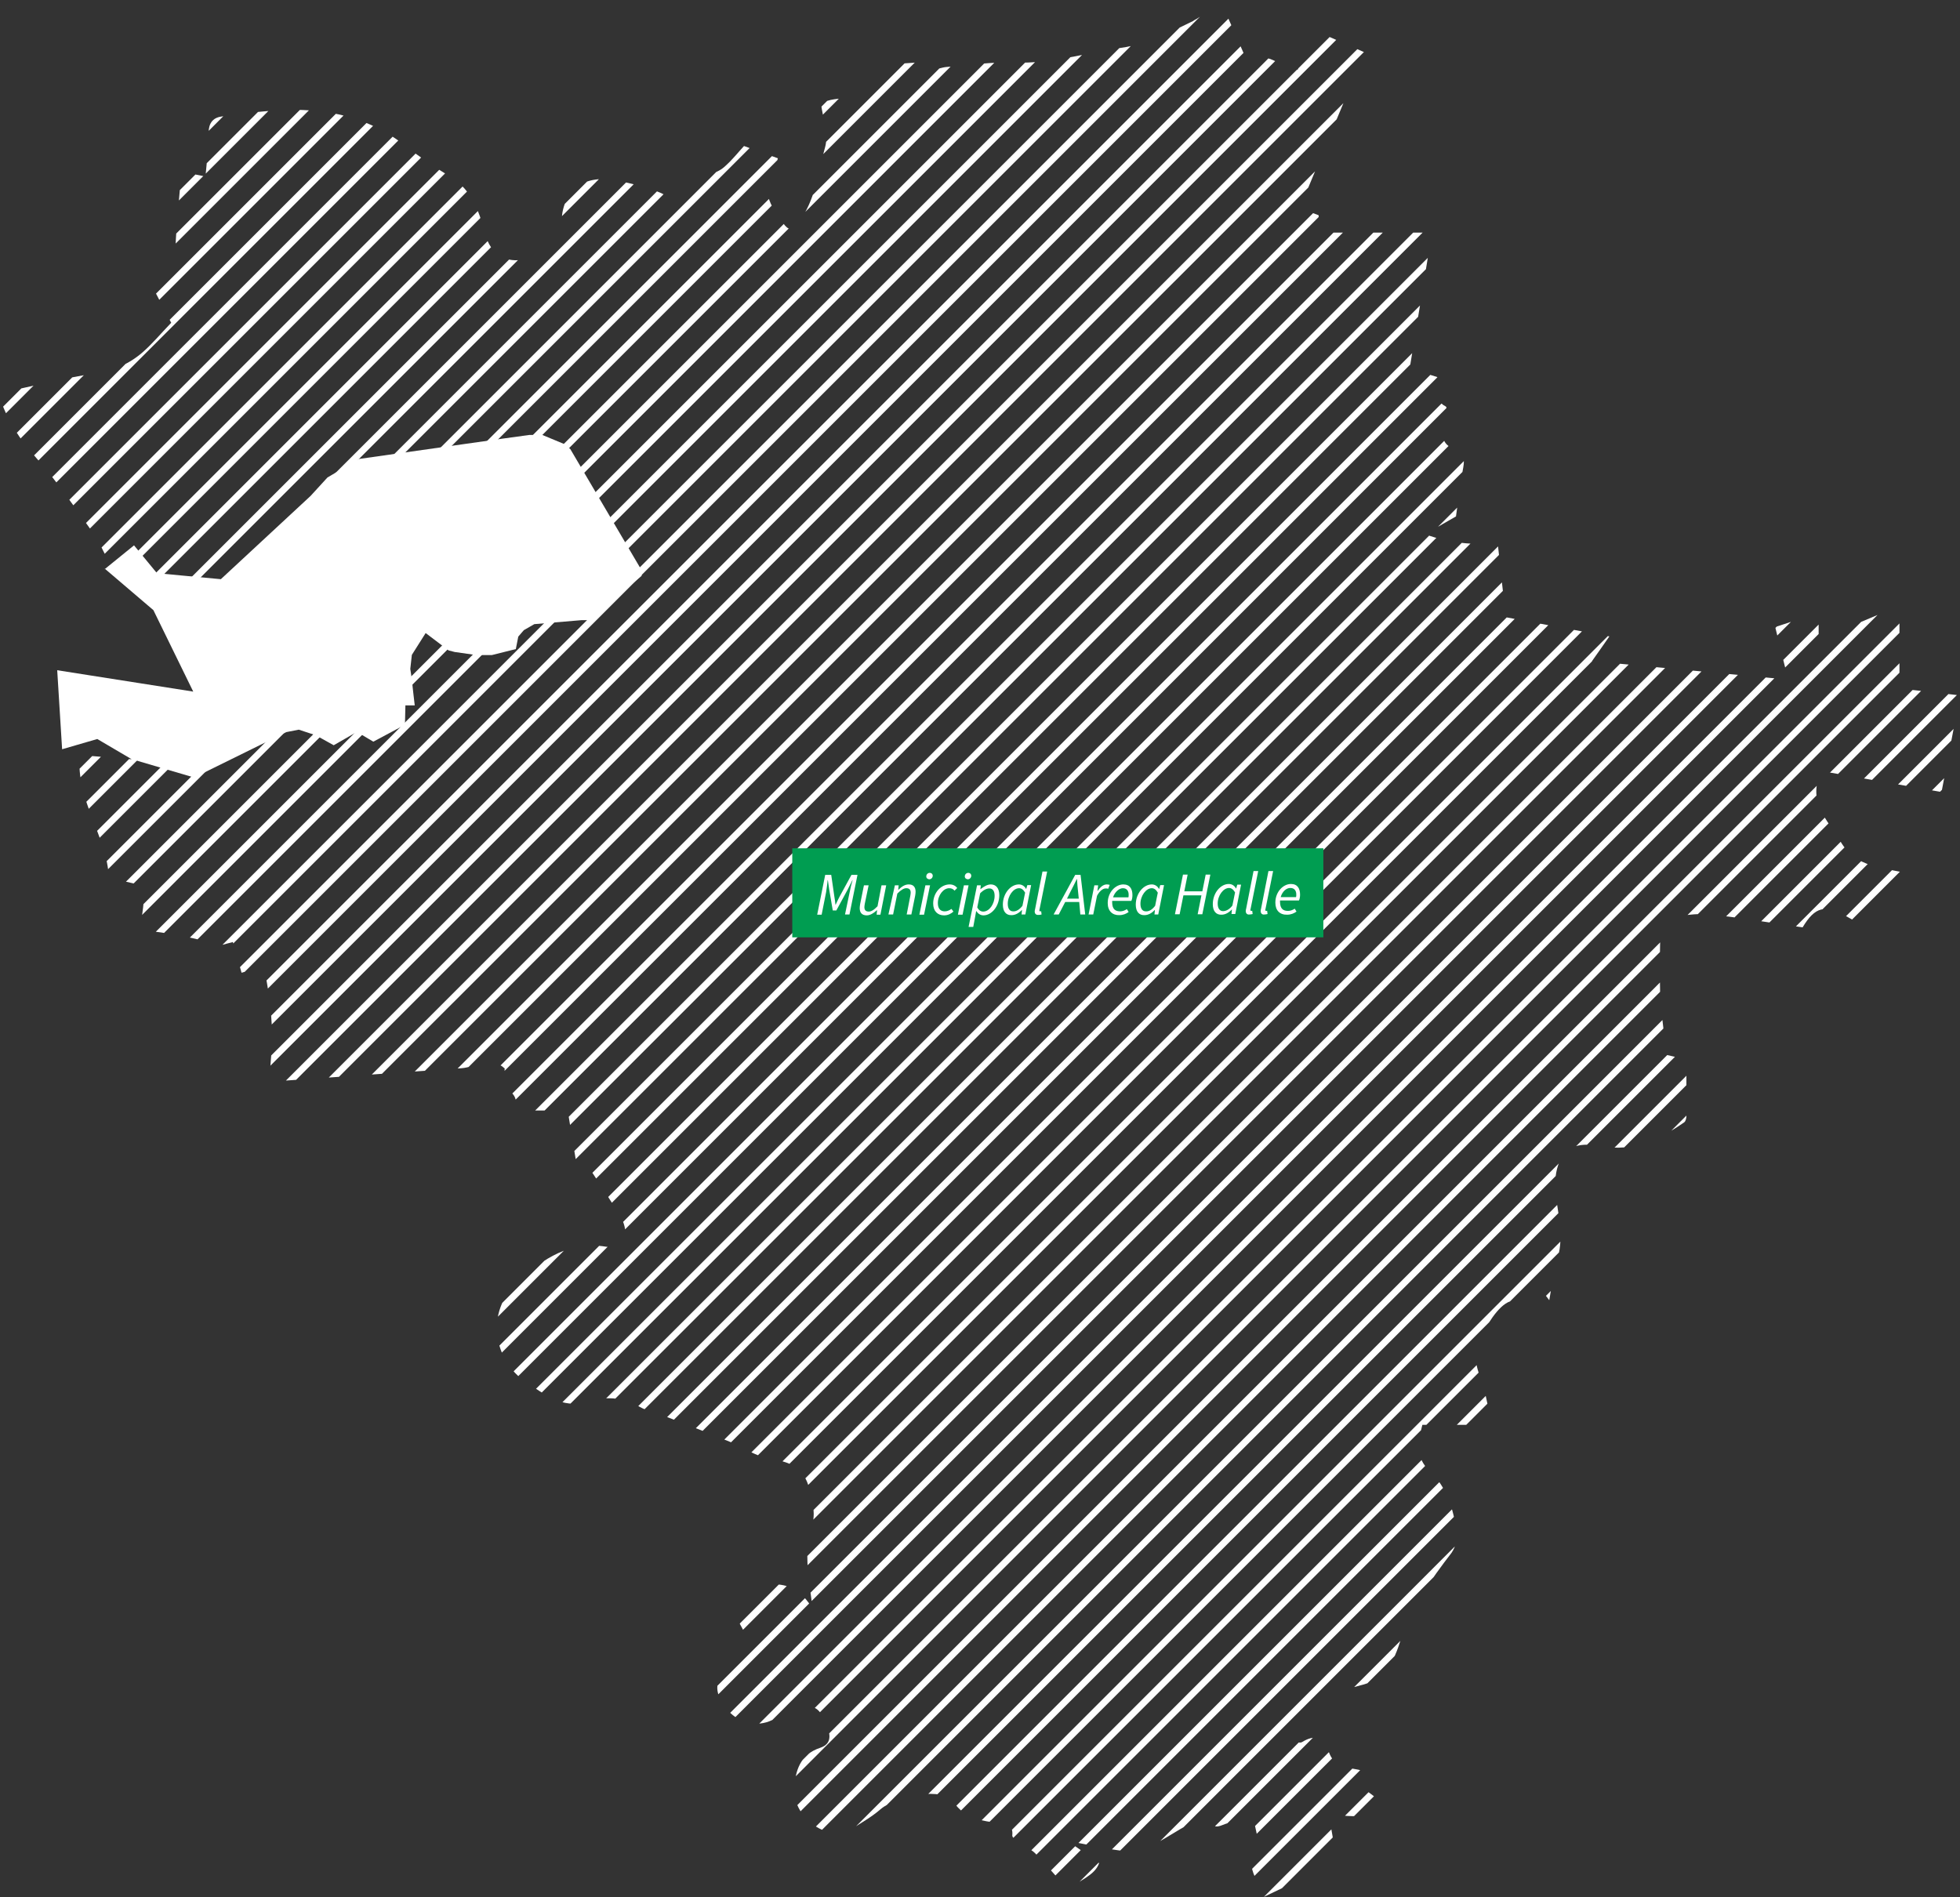 <svg xmlns="http://www.w3.org/2000/svg" xmlns:svg="http://www.w3.org/2000/svg" version="1.1" viewBox="0 0 880.4 852.4" id="svg19" width="880.4" height="852.4"><rect x="0" y="0" width="880.4" height="852.4" fill="#333333" stroke="none"/><defs id="defs1"><style id="style1"> .cls-1, .cls-2 { fill: none; } .cls-3 { isolation: isolate; } .cls-4 { clip-path: url(#clippath-1); } .cls-2 { stroke: #fff; stroke-width: 3px; } .cls-5 { fill: #fff; } .cls-6 { fill: #009d51; } .cls-7 { clip-path: url(#clippath); } </style><clipPath id="clippath"><path class="cls-1" d="m 1916.6,63.3 c -10.3,5 -20.2,10.3 -32.3,12 -15.9,2.3 -31.3,7.2 -47.7,6.6 -10.2,-0.4 -20.5,1.2 -30.7,2 -3.9,0.3 -8.3,3.6 -11.3,-1.9 -0.3,-0.5 -2.4,-0.1 -3.6,0 -3.6,0.2 -7.2,0.5 -11.2,0.8 0.5,5.2 -2.8,5.2 -5.4,5.2 -0.7,0 -1.4,0 -2.1,0.1 -3.4,13.5 -15.9,7.5 -22.7,12.4 0.8,6.5 3.5,13.6 1.8,19.5 -3.3,11.5 -4.2,23.9 -12.1,33.9 -2.8,3.6 -4.3,3.5 -6.7,0.2 -5.7,-7.7 -10.9,-15.5 -3.7,-25.2 0.8,-1.1 0.9,-2.6 1.3,-4 -5.2,-1.9 -10,-3.6 -15.2,-5.5 -2.6,2.8 -5.1,6 -8.1,8.7 -1.8,1.8 -4.1,3.1 -6.6,3.7 -3.7,0.6 -6.3,1.5 -7.4,5.6 -1.5,5.3 -7.3,7.8 -10.5,5.7 -6.8,-4.4 -14.1,-5.8 -21.5,-7.6 -17.1,-4.4 -26.7,3.1 -27.8,16.4 -1,11.5 -8.3,18.1 -19.8,18.8 -7.1,0.4 -12.4,-4.2 -14.2,-10.8 -2.9,-10.2 -5.8,-20.5 -16,-26.7 -7,-4.2 -13.7,-8.8 -20.1,-13.8 -18.8,-14.9 -40.3,-17.8 -63.2,-15.6 -6.6,0.6 -13.2,1.2 -19.8,2.4 -3.7,0.6 -5.5,3.1 -5.5,7.4 0,6.4 -0.8,12.9 -1.4,19.5 -3.9,-0.8 -7.5,-1.5 -10.8,-2.1 -1.1,13.7 -2.8,27.2 -2.8,40.7 0,6.8 -2.7,7.7 -7.9,7.3 -1.2,0 -2.4,0 -4.2,0 3.8,7.3 7.3,14.1 10.3,19.8 -4.8,5 -8.6,9.6 -13,13.4 -5.9,5.1 -13.2,8.3 -20.9,9.3 -14.1,2.1 -27.9,5.7 -42.6,8.8 -0.2,0.6 -0.3,1.2 -0.4,1.9 v 0.2 c 0,0.3 0,0.6 0.2,0.9 3.4,9.8 8.8,18.1 15.9,26 9.6,10.8 17.8,22.9 26.2,34.6 3.3,4.6 4.9,10.6 8.7,14.8 5.9,6.6 12.9,12.1 19.4,18.1 1.1,1 2.8,2.2 2.8,3.4 0.3,10.1 6.9,17.2 11.2,25.5 1.5,2.8 1.9,6.2 2.8,9.5 -19.3,-2.2 -37.1,-4.2 -56.1,-6.4 0.8,10.4 1.4,19.6 2.1,29.4 8.3,-5.4 19.2,-2.5 25.9,6.7 -8.3,-0.7 -15.8,-1.3 -23.3,-1.9 -1.7,20.7 12.3,36.5 13.1,55.1 5.9,1.4 11.2,2.6 16.3,3.8 -0.5,4.6 -0.7,8.6 -1.3,12.5 -0.8,5.1 0.9,7.4 6.2,8 7,0.9 14,2.2 20.8,3.9 1.3,0.3 2.2,2.2 3.4,3.5 3.1,-0.9 6.6,-1.8 10.3,-2.8 1.4,4.8 2.6,9.1 3.9,13.8 2.2,-0.5 4.1,-1.6 5.8,-1.3 1.9,0.4 4.9,1.8 5.1,3.1 1.5,7.8 2.4,15.6 2.8,23.5 0.2,7.6 -0.7,15.2 -1.2,22.6 2.4,0.5 3,0.8 3.7,0.8 27.5,-1.9 55,-3.9 82.5,-5.8 6.5,-0.4 13,-5.9 19.5,0.1 -0.2,2.8 -0.3,5.8 -0.5,8.8 2.7,1 4.3,2.4 5.1,4.2 0.7,1.9 1.2,3.9 1.5,5.9 h 22.2 c 1.6,9.7 3.1,19 4.7,28.6 1.7,-0.7 3.8,-1.6 5.3,-2.3 4.9,7.6 9.9,14.8 14.2,22.3 1.5,2.6 2.3,6.8 1.1,9.2 -0.9,2 -5.4,3.8 -7.9,3.4 -16.5,-2.7 -28.2,5.2 -39.7,15.6 -15.3,13.9 -10.7,35.8 3.6,45.2 8.1,5.3 16.1,12.1 27,8.9 8.4,-2.5 16.2,-2.4 24,2.2 3.3,1.9 7.2,2.6 10.8,4 9.9,3.8 19.9,7.7 29.7,11.7 5.9,2.4 11.5,6.5 17.6,7.5 8.9,1.5 15.6,3.5 18.2,13.8 1.6,6.2 3,11.5 0.7,17.9 -1.7,4.7 -1.8,10.1 -1.6,15.2 0.3,6.9 1.5,13.7 2.3,20.5 -3.7,-5.8 -8,-10.2 -15.7,-10.8 -9.9,-0.7 -20.9,11.4 -16.5,18.6 4.8,8 0.8,12.5 -4.7,17.6 -7.3,6.7 -7.6,11.8 -2.2,19.1 5.2,7 13.9,9.1 21,5.6 4.4,-2.1 8.9,-3.9 13.5,-5.5 6.1,-2.2 8.8,2.5 10.5,6.7 1.5,3.7 3.8,9.2 -2.5,11.3 -9.1,3 -11.2,10.5 -11.6,18.2 -0.8,13.8 16.4,24.6 25.5,18.5 4.4,-3 9.1,-5.5 13.1,-9 7.8,-6.7 28.4,-10 32.8,-3.5 5.4,7.9 12.8,8.5 20.6,9.7 3.4,0.5 6.4,0.7 5.9,5.5 -0.1,1 2.2,2.5 3.6,3.6 2.2,1.6 5,2.6 6.8,4.5 5,5.2 9.7,10.7 14.8,16.4 4.6,-4.5 11.8,-6.3 13.8,-12.1 -4.9,-3.5 -9,-6.4 -14.2,-10 9.9,1.8 17.8,3.8 25.9,4.6 3.9,0.2 7.9,-0.5 11.5,-2.3 6,-2.8 11.5,-6.9 17.5,-9.9 2.6,-1.3 8,-2.4 8.6,-1.4 2.7,4.4 5.4,1.9 8.3,1.1 4.1,-1.2 8.2,-2.6 11.4,-3.6 1.1,5 2,9.3 3.1,14.3 -8.7,8.1 0.8,15.7 1.4,22.6 8.1,-3.9 15.8,-7.5 23.6,-11.3 -0.8,-1.6 -1.5,-3.1 -2.3,-4.7 4.2,-2.1 8,-4 11.1,-5.5 -1,-5.7 -1.8,-10.5 -2.7,-15.6 1.9,0 3.8,0 5.8,0.3 6.7,0.6 12.9,1.2 15.8,-7.6 -1.8,-1.4 -3.5,-2.7 -5.2,-3.9 2.4,-6.6 1.4,-8.5 -5.5,-9.5 -5.5,-0.8 -9.3,-2.2 -11.2,-8.4 -1.9,-6.2 -6.4,-6.9 -11.7,-3.6 -0.9,0.6 -2.7,-0.1 -4.1,-0.2 0,-0.6 -0.2,-1.2 -0.2,-1.9 3.6,-2.4 7.2,-4.8 11.9,-8.1 -0.6,-2 -1.7,-5.5 -3,-9.5 7.4,-2 15.3,-4 23.2,-6.2 10,-2.8 13.6,-11 16.4,-19.8 4.8,-14.8 13.6,-27.2 22.9,-39.3 1.9,-2.8 2.7,-6.1 2.3,-9.4 -1.4,-10.1 -4.4,-20.1 -12,-27.2 -6.8,-6.5 -5.4,-13 -3.4,-20.9 h 31.1 c -1.3,-6.2 -2.1,-11.7 -3.7,-17 -2.3,-7.2 -5.6,-13.6 -1.5,-21.8 2.5,-5 8,-14.9 13.6,-16.7 4.6,-1.5 9.1,-3.1 14.2,-4.9 0.4,0.6 1.3,1.8 3.3,4.4 0.5,-3.2 0.9,-4.8 1,-6.5 0.1,-2.1 -0.9,-4.7 0,-6.2 6.4,-10.7 3.7,-22 2.1,-33.1 -1.6,-11 1.1,-20.6 8.3,-23.2 3.5,-1.3 8,-0.9 11.9,-0.2 14.3,2.7 26.1,-2.9 37.3,-10.7 0.7,-0.5 1,-1.9 1,-2.8 0,-8.6 0,-17.1 0,-25.5 -4.2,-0.9 -7.6,-1.7 -9.4,-2.1 -0.4,-5.1 -0.6,-8.8 -1,-12.4 -0.5,-4.9 -1.4,-9.8 -1.4,-14.7 -0.2,-9.8 -0.2,-19.7 0.2,-29.5 0,-1.8 2.3,-4.6 3.8,-4.9 6,-1 12.2,-2.1 18.1,-1.5 14.1,1.4 28,3.9 41.9,5.8 5.6,-9.3 10,-10.3 19.4,-5.1 3.1,1.7 6.2,3.5 9.2,5.2 3.8,-4.3 7.4,-8 10.6,-11.9 3.1,-3.8 5.7,-7.9 8.8,-12.2 -12,-3.1 -23.9,-2.5 -31,-14.6 -5.8,-9.8 -15.3,-17.9 -8.5,-31.6 16.8,2.9 34.5,6 53.9,9.4 2.7,-14 5.5,-28.9 8.3,-43.4 v 0 c -9.3,-1.1 -18,-2.1 -27.2,-3.1 v -37.2 c -12.7,5.4 -24.2,10.2 -36.3,15.3 V 329 c -6.8,2.3 -13,4.4 -19.5,6.5 1.9,8 3.8,15.4 5.8,23.6 -30.1,-2.8 -59.2,-5.6 -88.1,-8.3 2.1,-3 4.5,-6.3 7.8,-11.1 -17.1,-3.1 -32.1,-5.9 -46.5,-8.6 -1.3,-11.6 -2.6,-22.9 -3.8,-34.7 -5.7,3.1 -21.2,1.7 -32.4,-2.6 5.5,-3.2 10.4,-6.1 13.8,-8 1.1,-7.5 1.8,-14 3,-20.5 0.8,-4.2 1.5,-7.8 -3.9,-9.8 -5,-1.9 -6.1,-6 -4.2,-11.2 0.9,-2.5 1.4,-7.4 0.5,-7.9 -6.2,-3.2 -3.1,-8.7 -3.8,-13.2 -4.4,-1.4 -8.6,-2.7 -12.4,-3.9 3.4,-20.6 6.7,-40.8 10,-61 h -50.4 c -0.2,-2.8 -0.3,-5.3 -0.5,-7.8 -8.6,-3.2 -8.5,-3.2 -4.9,-11.8 5.4,-13.1 10.9,-26.1 16.3,-39.2 3.1,-7.4 6.1,-14.8 9.2,-22.2 -6.7,-2.9 -14.2,-6.3 -22.1,-9.7 -2.9,6.3 -5.5,12 -7.9,17.5 -7.9,-0.3 -13.8,-10 -22.3,-2.9 -4.2,-9.5 -8.3,-18.9 -12.5,-28.4 -4.4,3.5 -7.7,7.1 -11.7,9.1 v 0 z" id="path1"/></clipPath><clipPath id="clippath-1"><rect class="cls-1" x="1380.5" y="54.2" width="880.2" height="852.4" id="rect1"/></clipPath></defs><g id="g19" transform="translate(-1380.8,-53.8)"><g id="Ebene_1"><g id="Gruppe_196"><g id="Gruppe_176"><g id="Gruppe_167"><g class="cls-7" clip-path="url(#clippath)" id="g1"><g id="Gruppe_166"><line id="Linie_30" class="cls-2" x1="520.5" y1="1386.9" x2="1906.2" y2="1.1"/><line id="Linie_31" class="cls-2" x1="1.1" y1="1386.9" x2="1386.9" y2="1.1"/><line id="Linie_32" class="cls-2" x1="19" y1="1386.9" x2="1404.8" y2="1.1"/><line id="Linie_33" class="cls-2" x1="36.9" y1="1386.9" x2="1422.7" y2="1.1"/><line id="Linie_34" class="cls-2" x1="54.8" y1="1386.9" x2="1440.6" y2="1.1"/><line id="Linie_35" class="cls-2" x1="72.7" y1="1386.9" x2="1458.5" y2="1.1"/><line id="Linie_36" class="cls-2" x1="90.6" y1="1386.9" x2="1476.4" y2="1.1"/><line id="Linie_37" class="cls-2" x1="108.5" y1="1386.9" x2="1494.3" y2="1.1"/><line id="Linie_38" class="cls-2" x1="126.4" y1="1386.9" x2="1512.2" y2="1.1"/><line id="Linie_39" class="cls-2" x1="144.3" y1="1386.9" x2="1530.1" y2="1.1"/><line id="Linie_40" class="cls-2" x1="162.2" y1="1386.9" x2="1548.1" y2="1.1"/><line id="Linie_41" class="cls-2" x1="180.2" y1="1386.9" x2="1566" y2="1.1"/><line id="Linie_42" class="cls-2" x1="198.1" y1="1386.9" x2="1583.9" y2="1.1"/><line id="Linie_43" class="cls-2" x1="216" y1="1386.9" x2="1601.8" y2="1.1"/><line id="Linie_44" class="cls-2" x1="233.9" y1="1386.9" x2="1619.7" y2="1.1"/><line id="Linie_45" class="cls-2" x1="251.8" y1="1386.9" x2="1637.6" y2="1.1"/><line id="Linie_46" class="cls-2" x1="269.7" y1="1386.9" x2="1655.5" y2="1.1"/><line id="Linie_47" class="cls-2" x1="287.6" y1="1386.9" x2="1673.4" y2="1.1"/><line id="Linie_48" class="cls-2" x1="305.5" y1="1386.9" x2="1691.3" y2="1.1"/><line id="Linie_49" class="cls-2" x1="323.4" y1="1386.9" x2="1709.2" y2="1.1"/><line id="Linie_50" class="cls-2" x1="341.4" y1="1386.9" x2="1727.2" y2="1.1"/><line id="Linie_51" class="cls-2" x1="359.3" y1="1386.9" x2="1745.1" y2="1.1"/><line id="Linie_52" class="cls-2" x1="377.2" y1="1386.9" x2="1763" y2="1.1"/><line id="Linie_53" class="cls-2" x1="395.1" y1="1386.9" x2="1780.9" y2="1.1"/><line id="Linie_54" class="cls-2" x1="413" y1="1386.9" x2="1798.8" y2="1.1"/><line id="Linie_55" class="cls-2" x1="430.9" y1="1386.9" x2="1816.7" y2="1.1"/><line id="Linie_56" class="cls-2" x1="448.8" y1="1386.9" x2="1834.6" y2="1.1"/><line id="Linie_57" class="cls-2" x1="466.7" y1="1386.9" x2="1852.5" y2="1.1"/><line id="Linie_58" class="cls-2" x1="484.6" y1="1386.9" x2="1870.4" y2="1.1"/><line id="Linie_59" class="cls-2" x1="502.5" y1="1386.9" x2="1888.3" y2="1.1"/><line id="Linie_60" class="cls-2" x1="538.4" y1="1386.9" x2="1924.2" y2="1.1"/><line id="Linie_61" class="cls-2" x1="556.3" y1="1386.9" x2="1942.1" y2="1.1"/><line id="Linie_62" class="cls-2" x1="574.2" y1="1386.9" x2="1960" y2="1.1"/><line id="Linie_63" class="cls-2" x1="592.1" y1="1386.9" x2="1977.9" y2="1.1"/><line id="Linie_64" class="cls-2" x1="610" y1="1386.9" x2="1995.8" y2="1.1"/><line id="Linie_65" class="cls-2" x1="627.9" y1="1386.9" x2="2013.7" y2="1.1"/><line id="Linie_66" class="cls-2" x1="645.8" y1="1386.9" x2="2031.6" y2="1.1"/><line id="Linie_67" class="cls-2" x1="663.7" y1="1386.9" x2="2049.5" y2="1.1"/><line id="Linie_68" class="cls-2" x1="681.6" y1="1386.9" x2="2067.4" y2="1.1"/><line id="Linie_69" class="cls-2" x1="699.5" y1="1386.9" x2="2085.4" y2="1.1"/><line id="Linie_70" class="cls-2" x1="717.5" y1="1386.9" x2="2103.3" y2="1.1"/><line id="Linie_71" class="cls-2" x1="735.4" y1="1386.9" x2="2121.2" y2="1.1"/><line id="Linie_72" class="cls-2" x1="753.3" y1="1386.9" x2="2139.1" y2="1.1"/><line id="Linie_73" class="cls-2" x1="771.2" y1="1386.9" x2="2157" y2="1.1"/><line id="Linie_74" class="cls-2" x1="789.1" y1="1386.9" x2="2174.9" y2="1.1"/><line id="Linie_75" class="cls-2" x1="807" y1="1386.9" x2="2192.8" y2="1.1"/><line id="Linie_76" class="cls-2" x1="824.9" y1="1386.9" x2="2210.7" y2="1.1"/><line id="Linie_77" class="cls-2" x1="842.8" y1="1386.9" x2="2228.6" y2="1.1"/><line id="Linie_78" class="cls-2" x1="860.8" y1="1386.9" x2="2246.5" y2="1.1"/><line id="Linie_79" class="cls-2" x1="878.7" y1="1386.9" x2="2264.4" y2="1.1"/><line id="Linie_80" class="cls-2" x1="896.6" y1="1386.9" x2="2282.4" y2="1.1"/><line id="Linie_81" class="cls-2" x1="914.5" y1="1386.9" x2="2300.3" y2="1.1"/><line id="Linie_82" class="cls-2" x1="932.4" y1="1386.9" x2="2318.2" y2="1.1"/><line id="Linie_83" class="cls-2" x1="950.3" y1="1386.9" x2="2336.1" y2="1.1"/><line id="Linie_84" class="cls-2" x1="968.2" y1="1386.9" x2="2354" y2="1.1"/><line id="Linie_85" class="cls-2" x1="986.1" y1="1386.9" x2="2371.9" y2="1.1"/><line id="Linie_86" class="cls-2" x1="1004" y1="1386.9" x2="2389.8" y2="1.1"/><line id="Linie_87" class="cls-2" x1="1021.9" y1="1386.9" x2="2407.7" y2="1.1"/><line id="Linie_88" class="cls-2" x1="1039.8" y1="1386.9" x2="2425.6" y2="1.1"/><line id="Linie_89" class="cls-2" x1="1057.8" y1="1386.9" x2="2443.6" y2="1.1"/><line id="Linie_90" class="cls-2" x1="1075.7" y1="1386.9" x2="2461.5" y2="1.1"/><line id="Linie_91" class="cls-2" x1="1093.6" y1="1386.9" x2="2479.4" y2="1.1"/><line id="Linie_92" class="cls-2" x1="1111.5" y1="1386.9" x2="2497.3" y2="1.1"/><line id="Linie_93" class="cls-2" x1="1129.4" y1="1386.9" x2="2515.2" y2="1.1"/><line id="Linie_94" class="cls-2" x1="1147.3" y1="1386.9" x2="2533.1" y2="1.1"/><line id="Linie_95" class="cls-2" x1="1165.2" y1="1386.9" x2="2551" y2="1.1"/><line id="Linie_96" class="cls-2" x1="1183.1" y1="1386.9" x2="2568.9" y2="1.1"/><line id="Linie_97" class="cls-2" x1="1201" y1="1386.9" x2="2586.8" y2="1.1"/><line id="Linie_98" class="cls-2" x1="1218.9" y1="1386.9" x2="2604.7" y2="1.1"/><line id="Linie_99" class="cls-2" x1="1236.9" y1="1386.9" x2="2622.6" y2="1.1"/><line id="Linie_100" class="cls-2" x1="1254.8" y1="1386.9" x2="2640.6" y2="1.1"/><line id="Linie_101" class="cls-2" x1="1272.7" y1="1386.9" x2="2658.5" y2="1.1"/><line id="Linie_102" class="cls-2" x1="1290.6" y1="1386.9" x2="2676.4" y2="1.1"/><line id="Linie_103" class="cls-2" x1="1308.5" y1="1386.9" x2="2694.3" y2="1.1"/><line id="Linie_104" class="cls-2" x1="1326.4" y1="1386.9" x2="2712.2" y2="1.1"/><line id="Linie_105" class="cls-2" x1="1344.3" y1="1386.9" x2="2730.1" y2="1.1"/><line id="Linie_106" class="cls-2" x1="1362.2" y1="1386.9" x2="2748" y2="1.1"/><line id="Linie_107" class="cls-2" x1="1380.1" y1="1386.9" x2="2765.9" y2="1.1"/><line id="Linie_108" class="cls-2" x1="1398.1" y1="1386.9" x2="2783.8" y2="1.1"/><line id="Linie_109" class="cls-2" x1="1416" y1="1386.9" x2="2801.8" y2="1.1"/><line id="Linie_110" class="cls-2" x1="1433.9" y1="1386.9" x2="2819.7" y2="1.1"/><line id="Linie_111" class="cls-2" x1="1451.8" y1="1386.9" x2="2837.6" y2="1.1"/><line id="Linie_112" class="cls-2" x1="1469.7" y1="1386.9" x2="2855.5" y2="1.1"/><line id="Linie_113" class="cls-2" x1="1487.6" y1="1386.9" x2="2873.4" y2="1.1"/><line id="Linie_114" class="cls-2" x1="1505.5" y1="1386.9" x2="2891.3" y2="1.1"/><line id="Linie_115" class="cls-2" x1="1523.4" y1="1386.9" x2="2909.2" y2="1.1"/><line id="Linie_116" class="cls-2" x1="1541.3" y1="1386.9" x2="2927.1" y2="1.1"/><line id="Linie_117" class="cls-2" x1="1559.2" y1="1386.9" x2="2945" y2="1.1"/><line id="Linie_118" class="cls-2" x1="1577.2" y1="1386.9" x2="2962.9" y2="1.1"/><line id="Linie_119" class="cls-2" x1="1595.1" y1="1386.9" x2="2980.9" y2="1.1"/><line id="Linie_120" class="cls-2" x1="1613" y1="1386.9" x2="2998.8" y2="1.1"/><line id="Linie_121" class="cls-2" x1="1630.9" y1="1386.9" x2="3016.7" y2="1.1"/><line id="Linie_122" class="cls-2" x1="1648.8" y1="1386.9" x2="3034.6" y2="1.1"/><line id="Linie_123" class="cls-2" x1="1666.7" y1="1386.9" x2="3052.5" y2="1.1"/><line id="Linie_124" class="cls-2" x1="1684.6" y1="1386.9" x2="3070.4" y2="1.1"/><line id="Linie_125" class="cls-2" x1="1702.5" y1="1386.9" x2="3088.3" y2="1.1"/><line id="Linie_126" class="cls-2" x1="1720.4" y1="1386.9" x2="3106.2" y2="1.1"/><line id="Linie_127" class="cls-2" x1="1738.3" y1="1386.9" x2="3124.1" y2="1.1"/><line id="Linie_128" class="cls-2" x1="1756.2" y1="1386.9" x2="3142.1" y2="1.1"/><line id="Linie_129" class="cls-2" x1="1774.2" y1="1386.9" x2="3160" y2="1.1"/><line id="Linie_130" class="cls-2" x1="1792.1" y1="1386.9" x2="3177.9" y2="1.1"/><line id="Linie_131" class="cls-2" x1="1810" y1="1386.9" x2="3195.8" y2="1.1"/><line id="Linie_132" class="cls-2" x1="1827.9" y1="1386.9" x2="3213.7" y2="1.1"/><line id="Linie_133" class="cls-2" x1="1845.8" y1="1386.9" x2="3231.6" y2="1.1"/></g></g></g><g id="Gruppe_169"><g class="cls-4" clip-path="url(#clippath-1)" id="g2"><g id="Gruppe_168"><path id="Pfad_137" class="cls-5" d="m 1427.7,309.6 13.3,-10.8 10.3,12.5 28.7,2.7 40.3,-37.4 7.6,-8.3 14.1,-8.3 c 0,0 75.9,-10.8 76.6,-10.8 h 5.8 l 10.1,4.2 2.5,2.2 32,54.4 v 2.5 l -23.5,19.9 h -3.4 l -21.3,1.8 -4.7,2.7 -2.5,2.9 -1.1,5.6 -10.8,2.7 h -6.9 l -9.8,-1.4 -2.7,-0.7 -10.3,-7.8 -6.2,9.8 -0.7,6.3 c 0,0 0.9,5.8 0.9,6.5 0,0.7 1.1,9.9 1.1,9.9 h -4.2 l -0.2,8.7 -14.2,7.6 -6.4,-3.8 h -2 l -9.4,5.4 -8.1,-4.5 -7.6,-2.5 -5.6,1.1 -41.4,20.4 -28.2,-8.3 -15.3,-9 -15.8,4.6 -2.2,-35.5 61.1,9.6 -17.9,-36.6 -21.8,-18.6 v 0 z"/></g></g></g></g><g id="Gruppe_192"><rect id="Rechteck_114" class="cls-6" x="1736.676" y="434.9" width="238.548" height="40" style="stroke-width:1.079"/><g id="g19-5" transform="translate(1746.768,444.127)"><g class="st0" id="g18-6" style="enable-background:new"><path class="st1" d="m 165.4,2.6 h 2.1 l -1.5,7.5 h 8.1 l 1.5,-7.5 h 2.1 l -3.6,17.8 H 172 l 1.7,-8.5 h -8.1 l -1.7,8.5 h -2.1 z" id="path14-2" style="fill:#ffffff"/><path class="st1" d="m 178.8,15.9 c 0,-5.1 3.5,-9.1 7.2,-9.1 1.4,0 2.6,0.8 3.2,2 h 0.1 l 0.5,-1.7 h 1.7 l -2.6,13.2 h -1.7 l 0.2,-2 h -0.1 c -1.3,1.4 -2.9,2.3 -4.6,2.3 -2.4,0.1 -3.9,-1.6 -3.9,-4.7 z m 8.8,0.6 1.2,-5.9 c -0.8,-1.4 -1.7,-2 -2.7,-2 -2.6,0 -5.1,3.4 -5.1,7 0,2.3 1,3.4 2.4,3.4 1.4,0 2.9,-0.8 4.2,-2.5 z" id="path15-6" style="fill:#ffffff"/><path class="st1" d="m 193.6,18.9 c 0,-0.3 0.1,-0.7 0.2,-1.1 L 197.1,1 h 2.1 l -3.4,16.9 c -0.1,0.3 -0.1,0.4 -0.1,0.6 0,0.3 0.2,0.4 0.4,0.4 0.1,0 0.2,0 0.4,-0.1 l 0.2,1.5 c -0.4,0.1 -0.8,0.2 -1.3,0.2 -1.2,0.2 -1.8,-0.5 -1.8,-1.6 z" id="path16-1" style="fill:#ffffff"/><path class="st1" d="m 200.3,18.9 c 0,-0.3 0.1,-0.7 0.2,-1.1 L 203.8,1 h 2.1 l -3.4,16.9 c -0.1,0.3 -0.1,0.4 -0.1,0.6 0,0.3 0.2,0.4 0.4,0.4 0.1,0 0.2,0 0.4,-0.1 l 0.2,1.5 c -0.4,0.1 -0.8,0.2 -1.3,0.2 -1.2,0.2 -1.8,-0.5 -1.8,-1.6 z" id="path17-8" style="fill:#ffffff"/><path class="st1" d="m 206.9,15.2 c 0,-5 3.6,-8.4 7,-8.4 3,0 4.1,2.1 4.1,4.8 0,1.1 -0.2,2 -0.5,2.6 H 209 c 0,0.2 0,0.4 0,0.6 0,3.2 1.5,4.1 3.6,4.1 1.1,0 2.1,-0.4 3,-1 l 0.8,1.3 c -1.1,0.8 -2.5,1.4 -4.2,1.4 -3.3,0.1 -5.3,-1.9 -5.3,-5.4 z m 2.4,-2.5 h 6.9 c 0.1,-0.4 0.1,-0.7 0.1,-1.2 0,-1.5 -0.7,-2.9 -2.6,-2.9 -1.7,-0.1 -3.7,1.5 -4.4,4.1 z" id="path18" style="fill:#ffffff"/></g><g class="st0" id="g13" style="enable-background:new"><path class="st1" d="m 4.7,2.7 h 2.7 l 1.4,9.7 c 0.2,1.2 0.4,2.4 0.5,3.7 h 0.1 c 0.6,-1.3 1.1,-2.4 1.8,-3.7 l 5.3,-9.7 h 2.7 l -3.6,17.8 h -2 L 15.7,10.4 C 16,8.8 16.5,6.7 17,5.1 H 16.9 L 14.8,9.3 9.7,18.7 H 8.1 L 6.5,9.3 5.9,5.1 H 5.8 C 5.6,6.7 5.4,8.9 5.1,10.5 l -2,10.1 h -2 z" id="path1-3" style="fill:#ffffff"/><path class="st1" d="m 20.2,17.6 c 0,-0.6 0.1,-1.1 0.2,-1.8 l 1.7,-8.4 h 2.1 l -1.7,8.2 c -0.1,0.7 -0.2,1.1 -0.2,1.6 0,1.3 0.6,2 2,2 1,0 2.3,-0.7 3.9,-2.4 L 30,7.4 h 2.1 l -2.6,13.2 h -1.7 l 0.2,-2 h -0.1 c -1.4,1.3 -3,2.3 -4.5,2.3 -2.3,0 -3.2,-1.3 -3.2,-3.3 z" id="path2-5" style="fill:#ffffff"/><path class="st1" d="m 36,7.4 h 1.7 l -0.2,2 h 0.1 C 39,8 40.5,7 42.2,7 c 2.2,0 3.1,1.3 3.1,3.3 0,0.6 -0.1,1.1 -0.2,1.8 l -1.7,8.4 h -2.1 l 1.6,-8.2 c 0.1,-0.7 0.2,-1.1 0.2,-1.6 0,-1.3 -0.6,-2 -2,-2 -1,0 -2.3,0.7 -4,2.4 l -1.9,9.4 h -2.1 z" id="path3-6" style="fill:#ffffff"/><path class="st1" d="m 49.7,7.4 h 2.1 L 49.1,20.6 H 47 Z m 0.4,-4 c 0,-0.9 0.7,-1.6 1.6,-1.6 0.7,0 1.3,0.5 1.3,1.3 C 53,4 52.3,4.7 51.4,4.7 50.7,4.6 50.1,4.2 50.1,3.4 Z" id="path4-2" style="fill:#ffffff"/><path class="st1" d="M 53.2,15.6 C 53.2,10.7 56.7,7 60.6,7 62.2,7 63.3,7.7 64,8.6 L 62.8,9.8 C 62.2,9.1 61.5,8.7 60.4,8.7 c -2.6,0 -5.1,3.1 -5.1,6.7 0,2.4 1.1,3.7 3.1,3.7 1.1,0 2.2,-0.5 3,-1.1 l 0.9,1.2 c -1,0.9 -2.4,1.7 -4.2,1.7 -2.9,0 -4.9,-1.9 -4.9,-5.3 z" id="path5-9" style="fill:#ffffff"/><path class="st1" d="m 67,7.4 h 2.1 l -2.7,13.2 h -2.1 z m 0.4,-4 c 0,-0.9 0.7,-1.6 1.6,-1.6 0.7,0 1.3,0.5 1.3,1.3 0,0.9 -0.7,1.6 -1.6,1.6 C 68,4.6 67.4,4.2 67.4,3.4 Z" id="path6-1" style="fill:#ffffff"/><path class="st1" d="m 72.9,7.4 h 1.7 l -0.2,1.7 h 0.1 C 75.9,8 77.5,7 79.1,7 c 2.3,0 3.8,1.7 3.8,4.8 0,5.1 -3.5,9.1 -7.1,9.1 -1.4,0 -2.5,-0.8 -3.2,-1.9 h -0.1 l -0.5,2.8 -0.8,4.3 h -2.1 z m 7.9,4.7 c 0,-2.2 -0.9,-3.3 -2.4,-3.3 -1.2,0 -2.8,0.8 -4.1,2.2 L 73,17.3 c 0.7,1.4 1.7,1.9 2.7,1.9 2.7,0 5.1,-3.4 5.1,-7.1 z" id="path7-2" style="fill:#ffffff"/><path class="st1" d="M 84.5,16.1 C 84.5,11 88,7 91.7,7 c 1.4,0 2.6,0.8 3.2,2 H 95 l 0.5,-1.7 h 1.7 l -2.6,13.2 h -1.7 l 0.2,-2 H 93 c -1.3,1.4 -2.9,2.3 -4.6,2.3 -2.4,0.1 -3.9,-1.6 -3.9,-4.7 z m 8.8,0.5 1.2,-5.9 c -0.8,-1.4 -1.7,-2 -2.7,-2 -2.6,0 -5.1,3.4 -5.1,7 0,2.3 1,3.4 2.4,3.4 1.4,0.1 2.9,-0.8 4.2,-2.5 z" id="path8-7" style="fill:#ffffff"/><path class="st1" d="m 98.8,19.1 c 0,-0.3 0.1,-0.7 0.2,-1.1 l 3.3,-16.8 h 2.1 L 101,18.1 c -0.1,0.3 -0.1,0.4 -0.1,0.6 0,0.3 0.2,0.4 0.4,0.4 0.1,0 0.2,0 0.4,-0.1 l 0.2,1.5 c -0.4,0.1 -0.8,0.2 -1.3,0.2 -1.2,0.1 -1.8,-0.5 -1.8,-1.6 z" id="path9-0" style="fill:#ffffff"/><path class="st1" d="m 117,2.7 h 2.4 l 2.1,17.8 h -2.2 l -0.5,-5.6 h -6.3 l -2.9,5.6 h -2.3 z m -3.7,10.7 h 5.3 l -0.3,-3 c -0.2,-1.9 -0.4,-3.8 -0.5,-5.8 h -0.1 c -1,2.1 -1.9,3.9 -2.9,5.8 z" id="path10-9" style="fill:#ffffff"/><path class="st1" d="m 125.6,7.4 h 1.7 L 127,9.9 h 0.1 c 1.1,-1.6 2.4,-2.9 4.1,-2.9 0.5,0 0.9,0.1 1.3,0.2 L 131.8,9 c -0.3,-0.2 -0.7,-0.2 -1.1,-0.2 -1.3,0 -2.8,1.2 -3.9,3.3 l -1.7,8.4 H 123 Z" id="path11-3" style="fill:#ffffff"/><path class="st1" d="m 131.6,15.4 c 0,-5 3.6,-8.4 7,-8.4 3,0 4.1,2.1 4.1,4.8 0,1.1 -0.2,2 -0.5,2.6 h -8.6 c 0,0.2 0,0.4 0,0.6 0,3.2 1.5,4.1 3.6,4.1 1.1,0 2.1,-0.4 3,-1 l 0.8,1.3 c -1.1,0.8 -2.5,1.4 -4.2,1.4 -3.1,0.1 -5.2,-1.9 -5.2,-5.4 z m 2.4,-2.6 h 6.9 c 0.1,-0.4 0.1,-0.7 0.1,-1.2 0,-1.5 -0.7,-2.9 -2.6,-2.9 -1.6,0 -3.6,1.6 -4.4,4.1 z" id="path12-6" style="fill:#ffffff"/><path class="st1" d="m 144.2,16.1 c 0,-5.1 3.5,-9.1 7.2,-9.1 1.4,0 2.6,0.8 3.2,2 h 0.1 l 0.5,-1.7 h 1.7 l -2.6,13.2 h -1.7 l 0.2,-2 h -0.1 c -1.3,1.4 -2.9,2.3 -4.6,2.3 -2.4,0.1 -3.9,-1.6 -3.9,-4.7 z m 8.7,0.5 1.2,-5.9 c -0.8,-1.4 -1.7,-2 -2.7,-2 -2.6,0 -5.1,3.4 -5.1,7 0,2.3 1,3.4 2.4,3.4 1.5,0.1 2.9,-0.8 4.2,-2.5 z" id="path13-0" style="fill:#ffffff"/></g></g></g></g></g></g></svg>